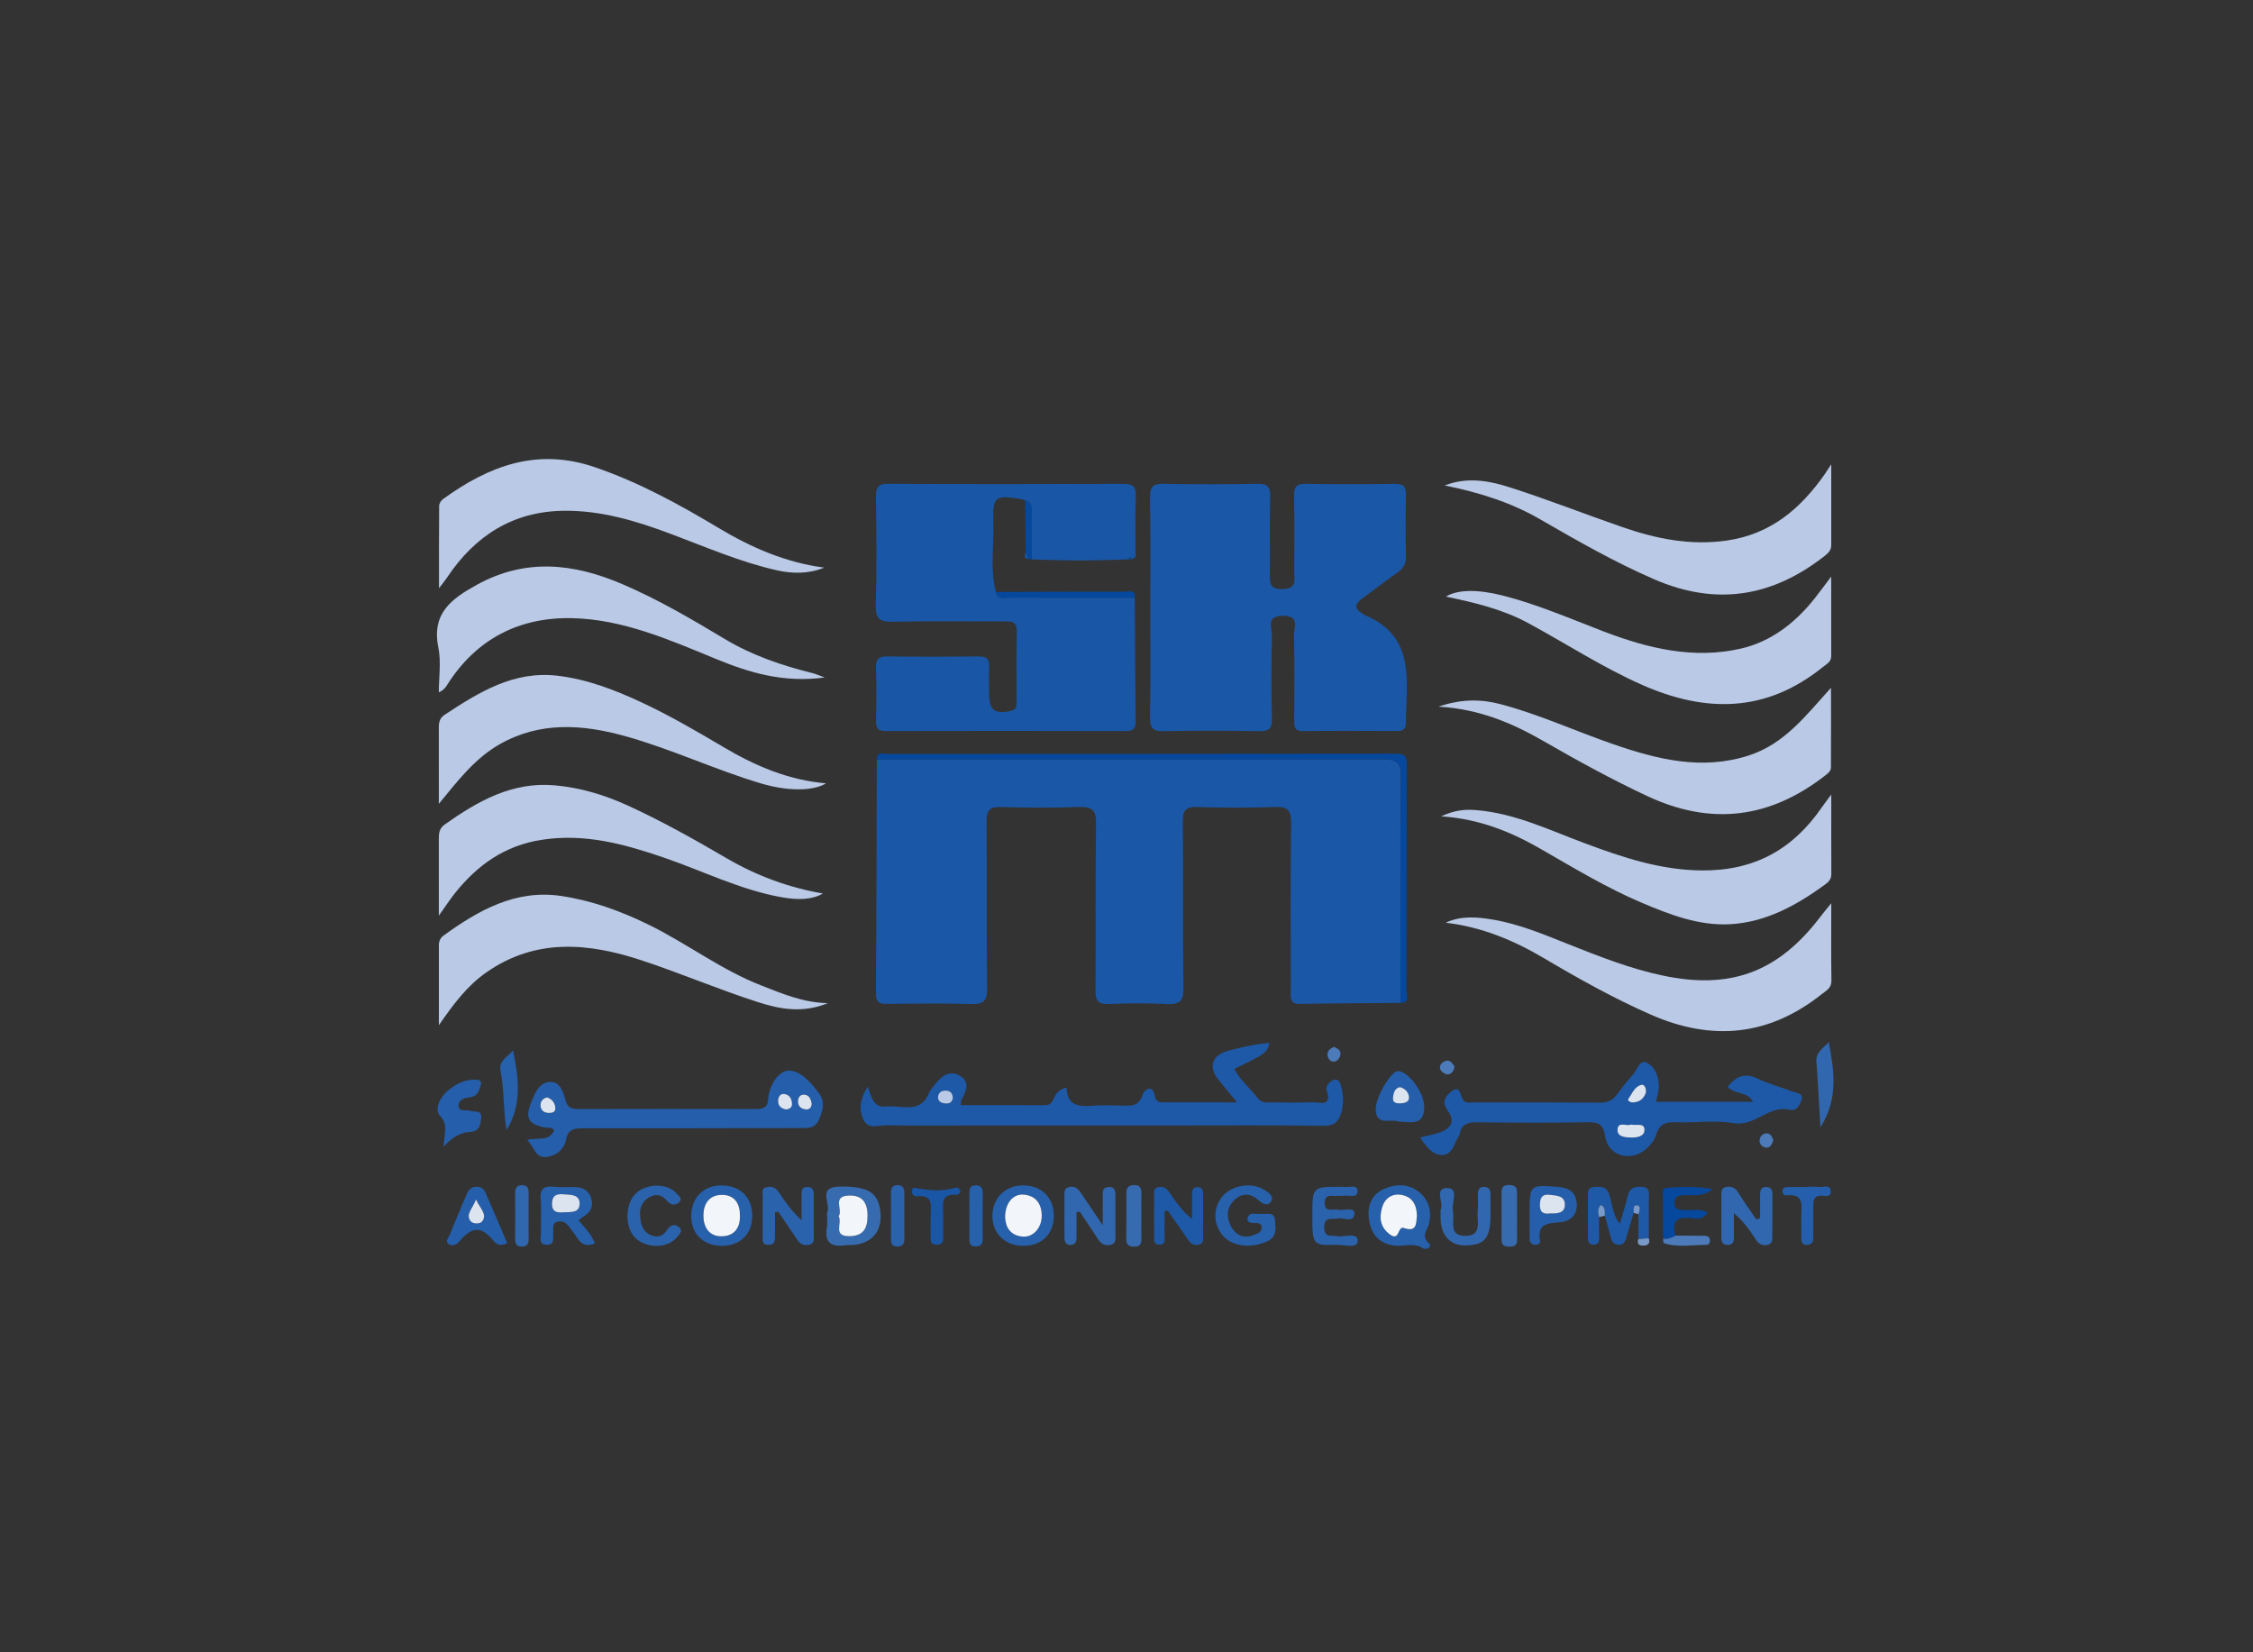 <?xml version="1.0" encoding="utf-8"?>
<!-- Generator: Adobe Illustrator 16.0.2, SVG Export Plug-In . SVG Version: 6.00 Build 0)  -->
<!DOCTYPE svg PUBLIC "-//W3C//DTD SVG 1.1//EN" "http://www.w3.org/Graphics/SVG/1.1/DTD/svg11.dtd">
<svg version="1.1" id="Layer_1" xmlns="http://www.w3.org/2000/svg" xmlns:xlink="http://www.w3.org/1999/xlink" x="0px" y="0px"
	 width="300px" height="220px" viewBox="0 0 300 220" enable-background="new 0 0 300 220" xml:space="preserve">
<rect x="0" y="0" width="300" height="220" fill="#333333" stroke="none"/>
<g>
	<path fill-rule="evenodd" clip-rule="evenodd" fill="#1A57A7" d="M186.48,133.532c-4.448,0.04-8.896,0.05-13.343,0.135
		c-1.552,0.03-1.256-1.009-1.258-1.896c-0.008-7.395-0.061-14.791,0.038-22.186c0.023-1.719-0.465-2.197-2.152-2.135
		c-3.44,0.127-6.893,0.11-10.337,0.005c-1.512-0.046-1.942,0.417-1.927,1.929c0.074,7.395-0.026,14.791,0.077,22.186
		c0.025,1.759-0.535,2.194-2.183,2.114c-2.578-0.126-5.171-0.117-7.751-0.001c-1.459,0.065-1.782-0.461-1.771-1.827
		c0.06-7.395-0.039-14.791,0.075-22.185c0.029-1.868-0.577-2.284-2.31-2.22c-3.442,0.126-6.893,0.103-10.337,0.005
		c-1.499-0.043-1.953,0.415-1.938,1.934c0.074,7.395-0.024,14.791,0.076,22.186c0.023,1.737-0.507,2.166-2.166,2.111
		c-3.658-0.119-7.322-0.046-10.984-0.029c-0.926,0.004-1.66,0.018-1.651-1.302c0.069-10.408,0.085-20.815,0.117-31.224
		c22.48,0.003,44.961,0.025,67.442-0.024c1.745-0.003,2.345,0.419,2.328,2.259C186.44,113.423,186.482,123.478,186.48,133.532z"/>
	<path fill-rule="evenodd" clip-rule="evenodd" fill="#1A57A6" d="M153.164,80.881c0-4.883,0.048-9.767-0.03-14.649
		c-0.021-1.408,0.394-1.845,1.812-1.816c4.163,0.086,8.33,0.079,12.494,0.003c1.34-0.024,1.722,0.422,1.691,1.726
		c-0.081,3.373-0.01,6.75-0.037,10.125c-0.01,1.198-0.162,2.191,1.679,2.17c1.943-0.023,1.553-1.209,1.557-2.293
		c0.014-3.375,0.05-6.751-0.02-10.125c-0.025-1.217,0.354-1.621,1.587-1.6c3.948,0.066,7.899,0.059,11.848,0.003
		c1.144-0.016,1.494,0.392,1.471,1.497c-0.058,2.728-0.053,5.458,0.001,8.186c0.02,0.987-0.389,1.597-1.15,2.137
		c-1.58,1.119-3.117,2.299-4.683,3.44c-0.864,0.631-1.172,1.252-0.065,1.938c0.121,0.075,0.219,0.198,0.348,0.251
		c6.94,2.841,5.564,8.87,5.537,14.392c-0.005,0.884-0.452,1.07-1.214,1.067c-4.165-0.017-8.33-0.035-12.495,0.007
		c-1.225,0.012-1.167-0.717-1.164-1.552c0.012-3.734,0.056-7.469-0.028-11.202c-0.022-0.992,0.819-2.563-1.41-2.597
		c-2.382-0.036-1.499,1.653-1.524,2.708c-0.088,3.661-0.098,7.326-0.001,10.986c0.037,1.374-0.429,1.69-1.717,1.669
		c-4.236-0.072-8.475-0.083-12.71,0.003c-1.426,0.03-1.827-0.418-1.805-1.823C153.213,90.649,153.164,85.765,153.164,80.881z"/>
	<path fill-rule="evenodd" clip-rule="evenodd" fill="#1956A6" d="M136.503,66.646c-0.13-0.059-0.255-0.148-0.391-0.17
		c-3.699-0.594-3.943-0.451-3.84,3.23c0.085,3.036-0.451,6.1,0.336,9.11c0.295,1.157,1.248,0.751,1.952,0.754
		c5.513,0.028,11.025,0.014,16.539,0.013c0.036,5.452,0.056,10.905,0.126,16.357c0.012,0.988-0.252,1.403-1.316,1.4
		c-10.625-0.03-21.25-0.028-31.875-0.003c-0.982,0.002-1.423-0.237-1.393-1.319c0.068-2.368,0.064-4.739,0.002-7.107
		c-0.028-1.093,0.292-1.525,1.451-1.51c4.091,0.056,8.184,0.048,12.276,0.005c1.05-0.012,1.394,0.387,1.346,1.391
		c-0.058,1.218-0.017,2.44-0.011,3.661c0.009,2.118,0.816,2.681,2.904,2.194c0.833-0.194,0.755-0.737,0.758-1.286
		c0.014-3.086-0.048-6.175,0.031-9.26c0.039-1.476-0.843-1.368-1.814-1.366c-4.881,0.012-9.765-0.064-14.645,0.043
		c-1.705,0.038-2.381-0.299-2.325-2.195c0.144-4.806,0.087-9.619,0.021-14.429c-0.018-1.274,0.274-1.75,1.655-1.743
		c10.41,0.055,20.819,0.05,31.229,0.005c1.298-0.006,1.78,0.328,1.719,1.687c-0.105,2.365-0.017,4.738-0.041,7.106
		c-0.005,0.444,0.255,1.051-0.481,1.233c-0.168-0.327-0.319-0.29-0.456,0.023c-4.304,0.2-8.606,0.196-12.91,0.002
		c-0.003-2.053,0.002-4.106-0.015-6.159C137.329,67.638,137.532,66.827,136.503,66.646z"/>
	<path fill-rule="evenodd" clip-rule="evenodd" fill="#BACAE6" d="M191.547,94.086c3.105-1.053,5.715-1.001,8.292-0.319
		c5.131,1.36,9.959,3.591,14.965,5.319c5.873,2.025,11.782,3.515,18.024,1.515c4.81-1.542,7.643-5.353,10.981-9.024
		c0,3.583,0.009,7.096-0.009,10.609c-0.002,0.457-0.349,0.744-0.703,1.021c-7.341,5.748-15.181,6.791-23.722,2.804
		c-4.742-2.215-9.301-4.722-13.834-7.33C201.407,96.302,197.001,94.399,191.547,94.086z"/>
	<path fill-rule="evenodd" clip-rule="evenodd" fill="#BACAE6" d="M58.435,107.026c0-3.593,0.004-6.88-0.004-10.167
		c-0.002-0.681,0.132-1.261,0.753-1.67c4.584-3.022,9.227-5.912,15.079-5.214c3.875,0.461,7.496,1.845,11.002,3.47
		c3.836,1.778,7.487,3.907,11.131,6.064c4.196,2.486,8.678,4.39,13.597,4.787c-1.717,1.073-5.151,1.059-8.63,0.024
		c-6.105-1.815-11.884-4.556-18.021-6.279c-5.756-1.616-11.457-2.013-16.858,1.083C63.269,100.966,61.007,103.884,58.435,107.026z"
		/>
	<path fill-rule="evenodd" clip-rule="evenodd" fill="#BACAE6" d="M58.434,121.916c0-3.833,0.005-7.062-0.003-10.29
		c-0.002-0.742,0.094-1.356,0.798-1.854c4.399-3.104,8.952-5.709,14.637-5.205c3.389,0.301,6.605,1.263,9.667,2.661
		c4.564,2.083,8.937,4.546,13.273,7.075c3.98,2.32,8.261,3.895,12.761,4.663c-1.344,0.809-3.212,0.904-5.457,0.506
		c-5.546-0.984-10.554-3.527-15.819-5.322c-5.223-1.779-10.441-3.212-16.137-2.335c-4.968,0.764-8.556,3.351-11.56,7.086
		C59.938,119.719,59.368,120.607,58.434,121.916z"/>
	<path fill-rule="evenodd" clip-rule="evenodd" fill="#BACAE6" d="M243.835,76.772c0,3.918-0.003,7.254,0.003,10.59
		c0.001,0.783-0.609,1.043-1.112,1.449c-7.541,6.094-15.589,6.147-24.15,2.344c-5.255-2.334-10.042-5.463-15.066-8.183
		c-3.43-1.857-7.185-2.748-10.979-3.533c1.51-0.947,4.2-0.997,7.54-0.15c4.657,1.181,9.056,3.102,13.523,4.81
		c5.915,2.261,11.968,3.699,18.236,2.256c3.98-0.916,7.211-3.411,9.777-6.646C242.25,78.899,242.857,78.063,243.835,76.772z"/>
	<path fill-rule="evenodd" clip-rule="evenodd" fill="#BACAE6" d="M109.743,75.577c-2.083,0.86-4.255,0.816-6.304,0.355
		c-4.889-1.102-9.492-3.111-14.173-4.865c-4.576-1.714-9.235-3.118-14.178-3.06c-6.781,0.08-11.822,3.312-15.528,8.844
		c-0.239,0.356-0.513,0.688-1.104,1.477c0-3.966-0.013-7.48,0.022-10.994c0.003-0.3,0.256-0.695,0.513-0.881
		c6.107-4.418,12.52-6.885,20.235-4.24c5.891,2.02,11.233,4.957,16.53,8.127C100.059,72.915,104.653,74.911,109.743,75.577z"/>
	<path fill-rule="evenodd" clip-rule="evenodd" fill="#BACAE6" d="M243.844,105.785c0,3.885-0.01,7.228,0.009,10.572
		c0.003,0.655-0.305,1.033-0.809,1.399c-3.808,2.771-7.886,5.039-12.67,5.3c-4.148,0.227-8.026-1.269-11.785-2.865
		c-4.622-1.964-8.925-4.562-13.269-7.064c-3.996-2.302-8.162-4.077-13.422-4.436c1.817-0.835,3.194-0.947,4.635-0.83
		c5.164,0.415,9.759,2.654,14.514,4.426c5.02,1.87,10.041,3.568,15.574,3.611c6.95,0.053,12.097-2.785,15.943-8.371
		C242.872,107.081,243.205,106.653,243.844,105.785z"/>
	<path fill-rule="evenodd" clip-rule="evenodd" fill="#BACAE6" d="M109.811,90.208c-5.542,0.736-10.06-0.65-14.557-2.503
		c-6.137-2.53-12.333-5.246-19.061-5.399c-7.001-0.16-12.751,2.737-16.615,8.831c-0.226,0.356-0.444,0.718-1.145,1.052
		c0-1.997,0.325-4.06-0.065-5.977c-0.925-4.538,1.747-6.486,5.131-8.349c6.495-3.577,12.883-2.863,19.374-0.085
		c4.753,2.034,9.194,4.639,13.606,7.287c3.667,2.201,7.623,3.546,11.729,4.562C108.602,89.724,108.976,89.902,109.811,90.208z"/>
	<path fill-rule="evenodd" clip-rule="evenodd" fill="#BACAE6" d="M192.367,64.638c3.011-1.174,5.924-0.627,8.681,0.255
		c5.041,1.612,9.975,3.559,14.979,5.29c4.488,1.553,9.027,2.484,13.87,1.795c5.878-0.836,9.848-4.234,13.083-8.845
		c0.191-0.272,0.365-0.557,0.861-1.315c0,3.951,0,7.354,0.001,10.757c0.001,0.635-0.339,1.019-0.828,1.405
		c-6.963,5.491-14.45,6.743-22.724,3.162c-5.283-2.287-10.246-5.13-15.211-7.998C201.203,66.903,197.007,65.574,192.367,64.638z"/>
	<path fill-rule="evenodd" clip-rule="evenodd" fill="#BACAE6" d="M243.845,120.265c0,3.875-0.034,7.09,0.02,10.304
		c0.017,1.008-0.711,1.338-1.303,1.809c-7.027,5.584-14.606,6.297-22.762,2.712c-4.935-2.171-9.608-4.784-14.242-7.526
		c-4.006-2.371-8.304-4.16-13.055-4.705c2.057-0.97,4.24-0.762,6.354-0.402c3.473,0.591,6.727,1.968,9.981,3.26
		c4.13,1.642,8.276,3.281,12.619,4.188c8.703,1.815,15.199-0.211,21.042-7.976C242.791,121.538,243.11,121.17,243.845,120.265z"/>
	<path fill-rule="evenodd" clip-rule="evenodd" fill="#BACAE6" d="M110.231,133.571c-3.456,1.404-6.518,0.757-9.399-0.171
		c-5.175-1.666-10.194-3.811-15.357-5.52c-7.1-2.35-14.149-3.016-20.753,1.618c-2.495,1.751-4.296,4.123-6.282,7.005
		c0-3.85,0.001-7.246-0.001-10.642c0-0.538,0.187-0.978,0.629-1.298c4.677-3.382,9.609-6.168,15.663-5.266
		c4.041,0.603,7.861,1.98,11.57,3.79c5.155,2.514,9.74,6.069,15.118,8.146C104.141,132.285,106.827,133.482,110.231,133.571z"/>
	<path fill-rule="evenodd" clip-rule="evenodd" fill="#1E59A8" d="M115.541,144.68c0.497,1.371,0.742,2.845,2.425,2.65
		c2.027-0.233,4.583,1.098,5.766-1.854c0.181-0.451,0.576-0.816,0.879-1.216c0.814-1.072,1.899-1.762,3.155-1.052
		c1.425,0.805,0.924,2.043,0.277,3.181c-0.093,0.163-0.07,0.393-0.125,0.754c3.785,0,7.487-0.006,11.19,0.006
		c0.566,0.001,0.893-0.175,1.132-0.742c0.305-0.719,0.767-1.382,1.781-1.599c0.052,2.449,1.658,2.578,3.545,2.413
		c1.211-0.105,2.439-0.024,3.66-0.019c1.174,0.007,2.331,0.268,2.891-1.364c0.25-0.732,1.351-1.67,1.689,0.236
		c0.082,0.465,0.465,0.705,0.953,0.705c3.128,0.002,6.256,0.001,9.956,0.001c-1.043-1.277-1.733-2.134-2.437-2.98
		c-1.443-1.735-0.9-3.343,1.311-3.906c1.786-0.455,3.572-0.909,5.466-1.02c-0.45,1.388-0.45,1.388-4.714,3.452
		c0.838,1.527,2.163,2.65,3.224,3.98c0.479,0.602,1.15,0.48,1.785,0.481c1.795,0.005,3.592,0.054,5.384-0.02
		c0.97-0.039,2.736,0.719,1.913-1.643c-0.17-0.486,0.513-1.313,1.13-1.367c0.65-0.058,0.78,0.763,0.896,1.287
		c0.231,1.058,0.206,2.132-0.104,3.19c-0.34,1.163-0.944,1.677-2.305,1.659c-6.791-0.087-13.584-0.037-20.375-0.037
		c-8.806,0.001-17.611,0-26.416,0c-3.845,0-7.69,0.04-11.534-0.027c-0.991-0.018-2.274,0.6-2.92-0.672
		C114.278,147.705,114.562,146.271,115.541,144.68z M126.875,146.21c-0.022-0.559-0.258-0.951-0.859-0.993
		c-0.544-0.037-1.006,0.167-1.097,0.743c-0.096,0.611,0.323,0.886,0.87,0.955C126.333,146.984,126.765,146.837,126.875,146.21z"/>
	<path fill-rule="evenodd" clip-rule="evenodd" fill="#1E59A8" d="M220.508,146.706c4.313,0,8.518,0,12.927,0
		c-0.782-1.446-2.508-0.969-3.389-1.993c1.078-1.363,2.257-1.946,4.023-1.088c1.473,0.717,3.092,1.124,4.632,1.707
		c0.497,0.188,1.374,0.232,1.22,0.935c-0.157,0.712-0.65,1.735-1.553,1.507c-2.828-0.715-4.642,2.257-7.511,1.771
		c-2.513-0.425-5.155-0.021-7.736-0.117c-1.315-0.05-2.17,0.232-2.58,1.604c-0.244,0.813-0.808,1.519-1.494,2.07
		c-2.042,1.639-4.952,0.752-5.321-1.821c-0.239-1.663-0.922-1.876-2.347-1.854c-4.881,0.075-9.764,0.063-14.645,0.004
		c-1.216-0.015-2.104,0.175-2.362,1.515c-0.026,0.138-0.094,0.273-0.169,0.395c-0.592,0.942-0.816,2.439-2.151,2.441
		c-1.357,0.002-2.16-1.167-2.955-2.338c0.933-0.224,1.69-0.358,2.417-0.589c1.601-0.509,2.395-1.464,1.229-3.027
		c-0.881-1.181-0.148-1.986,0.587-2.551c1.003-0.769,1.113,0.412,1.364,0.966c0.335,0.739,0.944,0.542,1.473,0.543
		c5.672,0.016,11.343-0.009,17.014,0.029c0.981,0.007,1.612-0.384,2.161-1.124c0.641-0.864,1.289-1.733,2.025-2.514
		c0.597-0.63,0.948-2.116,1.854-1.703c1.144,0.521,1.702,1.898,1.655,3.28C220.854,145.374,220.649,145.985,220.508,146.706z
		 M217.194,149.723c-0.587,0.298-1.783-0.502-1.815,0.716c-0.025,0.955,1.057,0.998,1.815,1.021c0.789,0.023,1.816-0.147,1.78-1.064
		C218.938,149.44,217.854,149.917,217.194,149.723z M219.174,145.435c0.037-0.534-0.22-1.082-0.602-0.993
		c-0.931,0.216-1.249,1.188-1.762,1.885c-0.147,0.201,0.249,0.456,0.542,0.457C218.316,146.786,218.902,146.275,219.174,145.435z"/>
	<path fill-rule="evenodd" clip-rule="evenodd" fill="#255EAA" d="M70.211,151.776c1.455-0.363,2.884,0.239,3.558-1.232
		c-0.229-0.567-0.727-0.322-1.106-0.396c-2.333-0.451-2.801-1.279-1.906-3.445c0.5-1.212,1.051-2.62,2.52-2.646
		c1.354-0.023,1.729,1.387,2.032,2.468c0.279,0.995,0.849,1.144,1.735,1.142c7.83-0.022,15.66-0.023,23.49-0.003
		c0.961,0.003,1.686-0.079,1.752-1.296c0.1-1.813,1.354-3.718,2.625-3.815c1.579-0.123,3.074,1.565,4.156,3.037
		c0.839,1.14,0.488,2.266,0,3.451c-0.508,1.235-1.492,1.158-2.503,1.159c-9.626,0.017-19.252,0.05-28.877,0.031
		c-1.189-0.003-2.042,0.092-2.321,1.515c-0.258,1.318-1.271,2.123-2.572,2.292C71.3,154.23,71.135,152.778,70.211,151.776z
		 M104.697,147.731c0.339-0.075,0.778-0.187,0.766-0.734c-0.015-0.708-0.35-1.286-1.103-1.341c-0.478-0.034-0.727,0.404-0.746,0.873
		C103.585,147.197,103.933,147.589,104.697,147.731z M72.854,146.116c-0.58,0.13-0.895,0.53-0.881,1.058
		c0.018,0.657,0.458,1.006,1.121,1.014c0.456,0.005,0.899-0.116,0.854-0.678C73.894,146.832,73.51,146.346,72.854,146.116z
		 M108.085,146.955c-0.108-0.549-0.277-1.133-0.968-1.202c-0.472-0.048-0.813,0.271-0.852,0.771
		c-0.054,0.684,0.308,1.091,0.968,1.186C107.744,147.784,108.042,147.52,108.085,146.955z"/>
	<path fill-rule="evenodd" clip-rule="evenodd" fill="#05489E" d="M186.48,133.532c0.002-10.055-0.04-20.109,0.048-30.164
		c0.017-1.84-0.583-2.262-2.328-2.259c-22.481,0.049-44.962,0.027-67.442,0.024c-0.016-1.14,0.863-0.74,1.396-0.74
		c22.589-0.017,45.178-0.001,67.768-0.039c1.222-0.001,1.387,0.445,1.384,1.502c-0.034,10.039-0.01,20.079-0.04,30.118
		C187.264,132.54,187.775,133.546,186.48,133.532z"/>
	<path fill-rule="evenodd" clip-rule="evenodd" fill="#1E59A8" d="M217.527,161.498c-0.341,1.151-0.669,2.307-1.029,3.452
		c-0.129,0.411-0.348,0.781-0.869,0.798c-0.581,0.018-0.93-0.275-1.082-0.815c-0.287-1.022-0.567-2.046-0.85-3.068
		c-0.022-0.523,0.097-1.104-0.522-1.434c-0.557,0.521-0.334,1.08-0.256,1.618c0.004,0.931,0.01,1.86,0.012,2.79
		c0.001,0.467-0.116,0.862-0.678,0.886c-0.524,0.021-0.8-0.282-0.803-0.781c-0.014-2.003-0.006-4.008-0.005-6.011
		c0-0.79,0.508-0.893,1.149-0.904c0.759-0.013,1.354,0.034,1.659,0.945c0.423,1.261,0.428,2.679,1.434,3.983
		c0.384-1.332,0.779-2.475,1.029-3.648c0.229-1.07,0.83-1.333,1.836-1.289c1.306,0.058,0.983,0.979,0.993,1.701
		c0.021,1.716-0.004,3.434-0.01,5.15c-0.458,0.038-0.916,0.075-1.374,0.112c0.005-1.104,0.008-2.209,0.013-3.314
		c0.082-0.445,0.474-1.093-0.252-1.186C217.454,160.423,217.519,161.088,217.527,161.498z"/>
	<path fill-rule="evenodd" clip-rule="evenodd" fill="#3167AE" d="M234.365,162.191c0-0.99,0.002-1.98,0-2.971
		c-0.002-0.603,0.019-1.214,0.854-1.173c0.821,0.04,0.786,0.677,0.786,1.258c0,1.722-0.007,3.443-0.006,5.164
		c0,0.506,0.063,1.08-0.55,1.257c-0.681,0.198-1.234-0.026-1.646-0.668c-0.791-1.231-1.636-2.429-2.925-3.524
		c0,0.957,0.001,1.913-0.001,2.87c-0.001,0.652,0.074,1.397-0.904,1.349c-0.813-0.04-0.766-0.688-0.764-1.273
		c0.004-1.722-0.002-3.443,0.001-5.165c0-0.494-0.098-1.078,0.544-1.245c0.668-0.175,1.229-0.03,1.649,0.643
		c0.779,1.251,1.64,2.45,2.466,3.672C234.035,162.319,234.2,162.256,234.365,162.191z"/>
	<path fill-rule="evenodd" clip-rule="evenodd" fill="#2760AB" d="M167.89,161.599c0.699,0.167,1.767-0.383,1.878,0.861
		c0.1,1.107,0.325,2.262-1.156,2.882c-2.124,0.889-4.513,0.639-5.781-0.819c-1.223-1.405-1.332-3.444-0.268-4.971
		c1.187-1.701,3.994-2.255,5.786-1.123c0.545,0.344,1.306,0.845,0.951,1.47c-0.438,0.775-1.152,0.437-1.765-0.127
		c-1.082-0.996-2.289-0.892-3.259,0.098c-1.027,1.045-0.967,2.395-0.266,3.58c0.587,0.992,1.572,1.481,2.772,1.039
		c0.519-0.19,1.226-0.349,1.21-1.048c-0.015-0.709-0.681-0.573-1.162-0.601c-0.389-0.023-0.808-0.158-0.713-0.589
		C166.355,161.17,167.29,161.804,167.89,161.599z"/>
	<path fill-rule="evenodd" clip-rule="evenodd" fill="#2760AB" d="M182.224,161.296c0.057-1.007,0.533-2.313,2.019-2.975
		c1.687-0.751,3.41-0.73,4.831,0.49c1.208,1.035,1.575,2.516,1.214,4.102c-0.199,0.877-1.146,1.638,0.002,2.652
		c0.443,0.394-0.365,0.935-0.807,0.643c-1.085-0.718-2.193-0.317-3.304-0.336C183.692,165.833,182.179,164.252,182.224,161.296z
		 M188.672,161.875c-0.028-1.485-0.623-2.499-2.004-2.77c-1.311-0.258-2.288,0.463-2.633,1.658
		c-0.386,1.333-0.302,2.629,1.055,3.611c1.318,0.954,0.975-1.166,1.844-0.867C188.725,164.123,188.555,162.806,188.672,161.875z"/>
	<path fill-rule="evenodd" clip-rule="evenodd" fill="#3167AE" d="M143.346,161.4c0,1.118-0.004,2.236,0.001,3.354
		c0.002,0.569-0.173,1.008-0.823,1.004c-0.671-0.004-0.787-0.486-0.787-1.032c0-1.788-0.005-3.577,0.003-5.365
		c0.003-0.554-0.121-1.189,0.7-1.331c0.661-0.113,1.087,0.208,1.43,0.718c0.867,1.289,1.737,2.575,2.973,4.404
		c0-1.614-0.014-2.632,0.006-3.647c0.012-0.606-0.209-1.405,0.775-1.455c0.977-0.051,0.896,0.706,0.899,1.352
		c0.004,1.646,0.006,3.29-0.002,4.936c-0.002,0.554,0.147,1.221-0.62,1.406c-0.687,0.166-1.247-0.063-1.651-0.688
		c-0.812-1.253-1.652-2.488-2.48-3.73C143.628,161.349,143.487,161.375,143.346,161.4z"/>
	<path fill-rule="evenodd" clip-rule="evenodd" fill="#2B62AC" d="M103.194,161.425c0,0.994-0.002,1.987,0,2.981
		c0.002,0.661,0.058,1.371-0.917,1.344c-0.896-0.025-0.714-0.723-0.719-1.264c-0.013-1.72-0.02-3.44,0.005-5.16
		c0.006-0.453-0.229-1.067,0.473-1.247c0.689-0.177,1.243,0.025,1.658,0.653c0.85,1.289,1.737,2.553,3.041,3.728
		c0-1.102-0.005-2.206,0.002-3.308c0.003-0.502-0.043-1.06,0.685-1.105c0.787-0.049,0.946,0.443,0.941,1.101
		c-0.012,1.721,0.003,3.441-0.009,5.162c-0.003,0.546,0.184,1.225-0.591,1.421c-0.695,0.176-1.235-0.088-1.642-0.711
		c-0.813-1.246-1.667-2.465-2.505-3.695C103.477,161.358,103.335,161.392,103.194,161.425z"/>
	<path fill-rule="evenodd" clip-rule="evenodd" fill="#2760AB" d="M77.038,162.496c0.851,0.966,1.69,1.827,2.177,3.069
		c-0.974,0.379-1.69,0.243-2.253-0.596c-0.358-0.534-0.752-1.043-1.133-1.562c-0.406-0.552-0.907-0.946-1.633-0.729
		c-0.782,0.235-0.455,0.929-0.529,1.448c-0.091,0.645,0.308,1.607-0.829,1.618c-1.163,0.012-0.795-0.961-0.811-1.601
		c-0.036-1.499,0.08-3.009-0.038-4.5c-0.11-1.396,0.468-1.763,1.734-1.636c0.921,0.092,1.856,0.04,2.785,0.049
		c1.125,0.01,1.942,0.48,2.245,1.604c0.282,1.045-0.172,1.793-1.067,2.328C77.456,162.128,77.258,162.322,77.038,162.496z
		 M75.043,161.418c0.893-0.065,2.123,0.145,2.139-1.149c0.016-1.261-1.219-1.169-2.115-1.249c-0.85-0.076-1.539,0.062-1.562,1.212
		C73.481,161.424,74.184,161.468,75.043,161.418z"/>
	<path fill-rule="evenodd" clip-rule="evenodd" fill="#2760AB" d="M140.328,161.848c0.017,2.423-1.599,4.036-4.045,4.036
		c-2.441,0.001-4.154-1.646-4.145-3.983c0.01-2.373,1.72-4.075,4.089-4.07C138.676,157.836,140.312,159.438,140.328,161.848z
		 M133.835,162.082c0.063,1.336,0.696,2.432,2.35,2.569c1.408,0.118,2.556-1.202,2.527-2.822c-0.028-1.563-0.767-2.605-2.367-2.769
		C134.908,158.915,133.827,160.2,133.835,162.082z"/>
	<path fill-rule="evenodd" clip-rule="evenodd" fill="#376BB0" d="M110.132,161.892c0-0.144-0.049-0.311,0.007-0.427
		c0.559-1.146-1.402-3.419,1.627-3.475c3.843-0.07,5.258,0.796,5.482,3.559c0.193,2.385-1.144,3.97-3.561,4.207
		c-0.356,0.035-0.722-0.012-1.074,0.041c-1.885,0.285-2.879-0.311-2.495-2.401C110.208,162.909,110.132,162.394,110.132,161.892z
		 M111.669,161.945c0.531,0.901-0.855,2.677,1.443,2.649c1.888-0.021,2.416-1.073,2.405-2.769c-0.011-1.757-0.739-2.727-2.543-2.641
		C110.758,159.292,112.282,161.077,111.669,161.945z"/>
	<path fill-rule="evenodd" clip-rule="evenodd" fill="#2760AB" d="M100.168,161.977c-0.034,2.406-1.694,3.963-4.161,3.903
		c-2.471-0.061-4.032-1.685-3.96-4.119c0.071-2.418,1.758-4.002,4.176-3.922C98.684,157.919,100.203,159.512,100.168,161.977z
		 M98.52,161.805c0.017-1.673-0.826-2.721-2.395-2.711c-1.691,0.012-2.49,1.186-2.458,2.854c0.03,1.582,0.852,2.683,2.429,2.663
		C97.777,164.592,98.6,163.467,98.52,161.805z"/>
	<path fill-rule="evenodd" clip-rule="evenodd" fill="#1E59A8" d="M155.061,161.282c0,1.036,0.023,2.072-0.009,3.107
		c-0.017,0.518,0.254,1.28-0.624,1.33c-0.872,0.05-0.746-0.678-0.748-1.234c-0.009-1.72-0.015-3.44,0.002-5.159
		c0.004-0.468-0.181-1.063,0.505-1.243c0.623-0.163,1.104,0.071,1.468,0.611c0.856,1.269,1.732,2.522,3.076,3.629
		c0-1.111-0.006-2.223,0.003-3.334c0.005-0.447,0.086-0.871,0.654-0.919c0.719-0.062,0.809,0.423,0.809,0.968
		c0.001,1.791,0.008,3.583-0.009,5.374c-0.004,0.47,0.192,1.06-0.468,1.278c-0.621,0.205-1.107-0.022-1.478-0.559
		c-0.912-1.322-1.837-2.636-2.757-3.954C155.344,161.213,155.203,161.247,155.061,161.282z"/>
	<path fill-rule="evenodd" clip-rule="evenodd" fill="#3167AE" d="M191.82,161.089c0.517-0.841-0.981-2.928,0.925-2.903
		c1.568,0.02,0.498,1.991,0.717,3.063c0.261,1.282-0.641,3.274,1.595,3.307c2.401,0.035,1.564-2.063,1.711-3.417
		c0.077-0.709,0.012-1.432,0.017-2.148c0.003-0.57,0.189-0.979,0.855-0.964c0.67,0.017,0.82,0.463,0.824,1.013
		c0.006,1.075,0.03,2.151-0.004,3.225c-0.086,2.7-0.9,3.541-3.396,3.562c-1.997,0.017-3.249-1.412-3.243-3.7
		C191.821,161.838,191.82,161.551,191.82,161.089z"/>
	<path fill-rule="evenodd" clip-rule="evenodd" fill="#255EAA" d="M59.073,152.676c0.033-1.724,0.677-2.856-0.471-4.09
		c-0.795-0.854-0.049-2.412,0.904-3.257c1.135-1.005,2.49-1.714,4.109-1.556c0.506,0.049,0.487,0.431,0.382,0.797
		c-0.223,0.779-0.487,1.456-1.507,1.546c-0.621,0.054-1.442,0.343-1.434,1.073c0.013,0.97,0.989,0.493,1.523,0.705
		c0.569,0.228,1.618-0.214,1.491,1.016c-0.092,0.889-0.248,1.724-1.428,1.795C61.385,150.779,60.316,151.326,59.073,152.676z"/>
	<path fill-rule="evenodd" clip-rule="evenodd" fill="#255EAA" d="M186.218,149.335c-0.989-0.451-3.081,0.721-3.027-1.757
		c0.035-1.65,2.105-4.982,2.93-4.968c1.479,0.025,3.601,2.999,3.529,4.901C189.559,149.951,187.832,149.392,186.218,149.335z
		 M186.399,144.744c-0.704,0.174-0.828,0.768-0.905,1.313c-0.122,0.861,0.534,0.887,1.114,0.843
		c0.507-0.037,1.082-0.212,1.008-0.849C187.54,145.386,187.084,144.922,186.399,144.744z"/>
	<path fill-rule="evenodd" clip-rule="evenodd" fill="#2B62AC" d="M85.221,161.467c0.005,1.516,0.34,2.504,1.478,3.008
		c0.965,0.427,1.696-0.021,2.202-0.805c0.417-0.646,0.963-0.695,1.454-0.321c0.708,0.536,0.05,1.051-0.265,1.431
		c-1.201,1.453-3.995,1.466-5.467,0.075c-1.429-1.351-1.429-4.503,0-5.909c1.435-1.411,4.229-1.447,5.463-0.048
		c0.299,0.339,0.895,0.751,0.289,1.228c-0.47,0.369-1.054,0.373-1.522-0.196c-0.6-0.73-1.328-1.063-2.27-0.59
		C85.543,159.859,85.235,160.761,85.221,161.467z"/>
	<path fill-rule="evenodd" clip-rule="evenodd" fill="#2B62AC" d="M174.751,161.822c0-3.807,0-3.807,3.804-3.801
		c0.144,0,0.293-0.024,0.43,0.005c0.636,0.134,1.761-0.395,1.777,0.574c0.018,0.996-1.11,0.499-1.747,0.61
		c-0.277,0.05-0.576-0.026-0.856,0.016c-0.691,0.105-1.748-0.376-1.771,0.915c-0.024,1.343,1.069,0.772,1.737,0.925
		c0.774,0.177,2.208-0.436,2.214,0.494c0.008,1.363-1.448,0.49-2.238,0.687c-0.739,0.186-1.766-0.351-1.774,1.15
		c-0.007,1.468,0.968,1.041,1.744,1.19c0.964,0.186,2.717-0.595,2.707,0.631c-0.008,1.081-1.812,0.5-2.799,0.525
		C174.752,165.827,174.751,165.775,174.751,161.822z"/>
	<path fill-rule="evenodd" clip-rule="evenodd" fill="#255EAA" d="M67.548,165.524c-0.799,0.371-1.315,0.309-1.824-0.307
		c-1.628-1.971-2.844-1.954-4.54,0.06c-0.388,0.461-0.85,0.648-1.311,0.432c-0.72-0.339-0.156-0.879,0-1.271
		c0.716-1.8,1.494-3.575,2.235-5.364c0.268-0.648,0.622-1.082,1.422-1.058c0.723,0.023,0.991,0.475,1.226,1.019
		C65.687,161.193,66.614,163.354,67.548,165.524z M63.372,159.705c-0.466,1.301-1.421,1.979-0.695,2.907
		c0.295,0.377,1.28,0.396,1.559-0.02C64.867,161.651,63.985,160.967,63.372,159.705z"/>
	<path fill-rule="evenodd" clip-rule="evenodd" fill="#255EAA" d="M203.672,161.795c-0.001-0.071-0.001-0.144-0.001-0.215
		c0-3.87-0.002-3.845,3.866-3.541c1.431,0.113,2.315,0.759,2.414,2.199c0.099,1.453-0.741,2.355-2.116,2.489
		c-1.614,0.157-3.213,0.082-2.767,2.486c0.071,0.387-0.332,0.587-0.75,0.525c-0.416-0.06-0.63-0.337-0.638-0.725
		C203.661,163.941,203.674,162.868,203.672,161.795z M206.351,161.569c0.981,0.018,1.997-0.008,2.021-1.139
		c0.025-1.273-1.152-1.229-2.042-1.348c-0.896-0.12-1.24,0.316-1.282,1.228C204.996,161.405,205.49,161.696,206.351,161.569z"/>
	<path fill-rule="evenodd" clip-rule="evenodd" fill="#05489E" d="M221.449,164.933c-0.011-1.793-0.037-3.586-0.022-5.378
		c0.004-0.528-0.241-1.353,0.564-1.401c1.844-0.112,3.715-0.25,6.082,0.181c-1.554,1.141-2.723,0.714-3.805,0.805
		c-0.688,0.059-1.294,0.09-1.299,1.016c-0.004,0.966,0.646,0.924,1.318,0.966c0.957,0.06,1.963-0.221,3.075,0.295
		c-0.62,1.137-1.583,0.826-2.291,0.759c-1.901-0.177-2.521,0.548-1.946,2.346C222.604,164.804,222.067,165.034,221.449,164.933z"/>
	<path fill-rule="evenodd" clip-rule="evenodd" fill="#3167AE" d="M243.512,138.755c0.681,3.736,1.354,7.428-1.11,11.353
		c-0.196-3.282-0.331-6.015-0.536-8.741C241.769,140.082,242.785,139.562,243.512,138.755z"/>
	<path fill-rule="evenodd" clip-rule="evenodd" fill="#2760AB" d="M67.444,150.468c-0.457-2.652-0.272-5.294-0.799-7.891
		c-0.274-1.351,0.961-1.864,1.673-2.709C69.073,143.539,69.538,147.12,67.444,150.468z"/>
	<path fill-rule="evenodd" clip-rule="evenodd" fill="#255EAA" d="M240.638,158.029c0.502,0,1.014-0.063,1.503,0.016
		c0.568,0.093,1.519-0.417,1.625,0.477c0.125,1.039-0.896,0.623-1.437,0.692c-0.948,0.12-0.869,0.786-0.874,1.425
		c-0.01,1.362-0.004,2.724-0.005,4.087c0,0.552-0.128,0.993-0.805,1.028c-0.727,0.037-0.793-0.44-0.793-0.978
		c-0.003-0.932,0.011-1.864-0.005-2.796c-0.023-1.353,0.493-3.08-1.924-2.822c-0.296,0.031-0.563-0.198-0.577-0.515
		c-0.021-0.461,0.329-0.587,0.711-0.592c0.859-0.014,1.72-0.005,2.58-0.005C240.638,158.041,240.638,158.035,240.638,158.029z"/>
	<path fill-rule="evenodd" clip-rule="evenodd" fill="#376BB0" d="M202.002,162.098c0.001,0.997-0.01,1.994,0.005,2.992
		c0.011,0.803-0.492,0.92-1.127,0.896c-0.564-0.021-0.948-0.198-0.943-0.866c0.012-2.138,0.007-4.275-0.002-6.412
		c-0.003-0.621,0.295-0.908,0.9-0.923c0.631-0.015,1.156,0.115,1.163,0.893C202.008,159.818,202,160.957,202.002,162.098z"/>
	<path fill-rule="evenodd" clip-rule="evenodd" fill="#376BB0" d="M151.979,162.117c-0.002,0.929-0.02,1.857,0.005,2.784
		c0.019,0.672-0.161,1.104-0.937,1.093c-0.664-0.01-1.084-0.197-1.075-0.972c0.022-2.07,0.011-4.141,0.011-6.211
		c0-0.713,0.369-1.025,1.065-1.024c0.771,0.001,0.946,0.457,0.936,1.118C151.965,159.976,151.979,161.047,151.979,162.117z"/>
	<path fill-rule="evenodd" clip-rule="evenodd" fill="#3167AE" d="M70.388,161.972c-0.001,1.003-0.02,2.006,0.006,3.008
		c0.015,0.594-0.162,0.955-0.813,0.997c-0.758,0.049-1-0.318-0.992-1.029c0.022-2.005,0.014-4.012,0.003-6.017
		c-0.003-0.65,0.144-1.141,0.926-1.135c0.808,0.007,0.885,0.538,0.875,1.168C70.378,159.966,70.389,160.97,70.388,161.972z"/>
	<path fill-rule="evenodd" clip-rule="evenodd" fill="#2B62AC" d="M120.417,162.037c0,0.928-0.013,1.857,0.005,2.785
		c0.012,0.637-0.089,1.127-0.887,1.152c-0.819,0.026-0.909-0.454-0.904-1.104c0.018-1.999,0.014-3.999,0.003-5.998
		c-0.004-0.676,0.2-1.113,0.971-1.066c0.652,0.039,0.817,0.448,0.813,1.017C120.41,159.894,120.416,160.966,120.417,162.037z"/>
	<path fill-rule="evenodd" clip-rule="evenodd" fill="#1956A6" d="M127.918,158.697c-0.175,0.156-0.328,0.402-0.456,0.39
		c-2.444-0.242-1.823,1.522-1.866,2.836c-0.026,0.786,0.007,1.573-0.01,2.359c-0.013,0.609,0.205,1.4-0.787,1.44
		c-1.214,0.049-0.82-0.908-0.864-1.536c-0.05-0.712,0.007-1.43-0.017-2.144c-0.043-1.305,0.554-3.046-1.884-2.75
		c-0.337,0.039-0.666-0.354-0.603-0.738c0.105-0.641,0.482-0.35,0.925-0.284c1.545,0.23,3.127,0.382,4.652-0.073
		C127.605,158.018,127.75,158.195,127.918,158.697z"/>
	<path fill-rule="evenodd" clip-rule="evenodd" fill="#05489E" d="M151.099,79.583c-5.513,0.001-11.026,0.016-16.539-0.013
		c-0.704-0.003-1.657,0.402-1.952-0.754c5.72-0.017,11.44-0.042,17.16-0.035C150.311,78.782,151.186,78.446,151.099,79.583z"/>
	<path fill-rule="evenodd" clip-rule="evenodd" fill="#2760AB" d="M130.848,161.902c0,0.997-0.022,1.995,0.007,2.991
		c0.02,0.692-0.212,1.064-0.961,1.067c-0.692,0.003-0.816-0.389-0.813-0.959c0.01-2.064,0.006-4.13,0.004-6.195
		c0-0.558,0.133-0.979,0.814-0.984c0.76-0.008,0.967,0.417,0.955,1.09C130.836,159.908,130.849,160.905,130.848,161.902z"/>
	<path fill-rule="evenodd" clip-rule="evenodd" fill="#4D7AB8" d="M221.449,164.933c0.618,0.102,1.154-0.129,1.677-0.413
		c1.285,0.006,2.57,0.002,3.854,0.021c0.383,0.006,0.697,0.168,0.71,0.613c0.008,0.313-0.154,0.604-0.467,0.6
		c-1.9-0.021-3.819,0.393-5.686-0.239C221.452,165.484,221.477,165.134,221.449,164.933z"/>
	<path fill-rule="evenodd" clip-rule="evenodd" fill="#05489E" d="M136.503,66.646c1.029,0.18,0.826,0.991,0.831,1.667
		c0.017,2.053,0.011,4.106,0.015,6.159c-0.149-0.006-0.297-0.014-0.445-0.02c-0.114-0.298-0.229-0.597-0.343-0.896
		C136.542,71.254,136.522,68.951,136.503,66.646z"/>
	<path fill-rule="evenodd" clip-rule="evenodd" fill="#4D7AB8" d="M177.648,139.38c0.442,0.234,0.951,0.494,0.834,1.066
		c-0.094,0.46-0.427,0.95-0.985,0.903c-0.456-0.038-0.712-0.508-0.735-0.92C176.73,139.876,177.18,139.592,177.648,139.38z"/>
	<path fill-rule="evenodd" clip-rule="evenodd" fill="#4D7AB8" d="M236.138,151.855c-0.213,0.452-0.397,1.021-0.997,0.944
		c-0.512-0.065-0.908-0.486-0.831-1.05c0.059-0.428,0.394-0.811,0.852-0.841C235.766,150.869,235.979,151.357,236.138,151.855z"/>
	<path fill-rule="evenodd" clip-rule="evenodd" fill="#4D7AB8" d="M193.681,141.983c-0.1,0.688-0.474,1.108-0.98,1.071
		c-0.347-0.024-0.867-0.433-0.944-0.757c-0.124-0.525,0.342-0.965,0.848-1.066C193.2,141.112,193.389,141.695,193.681,141.983z"/>
	<path fill-rule="evenodd" clip-rule="evenodd" fill="#799AC8" d="M212.919,162.049c-0.078-0.538-0.301-1.097,0.256-1.618
		c0.619,0.329,0.5,0.91,0.522,1.434C213.438,161.926,213.179,161.987,212.919,162.049z"/>
	<path fill-rule="evenodd" clip-rule="evenodd" fill="#799AC8" d="M218.162,164.983c0.458-0.037,0.916-0.074,1.374-0.112
		c0.225,0.626-0.059,0.96-0.657,0.979C218.343,165.867,217.885,165.698,218.162,164.983z"/>
	<path fill-rule="evenodd" clip-rule="evenodd" fill="#799AC8" d="M217.527,161.498c-0.009-0.41-0.073-1.075,0.396-1.015
		c0.726,0.093,0.334,0.74,0.252,1.186C217.958,161.612,217.742,161.555,217.527,161.498z"/>
	<path fill-rule="evenodd" clip-rule="evenodd" fill="#1956A6" d="M136.561,73.558c0.114,0.298,0.229,0.597,0.343,0.896
		C136.28,74.349,136.455,73.941,136.561,73.558z"/>
	<path fill-rule="evenodd" clip-rule="evenodd" fill="#05489E" d="M150.259,74.471c0.137-0.313,0.288-0.35,0.456-0.023
		C150.563,74.456,150.411,74.463,150.259,74.471z"/>
	<path fill-rule="evenodd" clip-rule="evenodd" fill="#BACAE6" d="M126.874,146.212c-0.109,0.625-0.542,0.772-1.085,0.703
		c-0.547-0.069-0.966-0.344-0.87-0.955c0.09-0.576,0.552-0.78,1.097-0.743C126.616,145.259,126.853,145.651,126.874,146.212z"/>
	<path fill-rule="evenodd" clip-rule="evenodd" fill="#DCE4F0" d="M217.194,149.723c0.659,0.194,1.743-0.282,1.78,0.673
		c0.036,0.917-0.991,1.088-1.78,1.064c-0.759-0.023-1.841-0.066-1.815-1.021C215.411,149.221,216.607,150.021,217.194,149.723z"/>
	<path fill-rule="evenodd" clip-rule="evenodd" fill="#DCE4F0" d="M219.174,145.435c-0.271,0.841-0.857,1.352-1.821,1.349
		c-0.293-0.001-0.689-0.256-0.542-0.457c0.513-0.697,0.831-1.669,1.762-1.885C218.954,144.353,219.211,144.9,219.174,145.435z"/>
	<path fill-rule="evenodd" clip-rule="evenodd" fill="#DCE4F0" d="M104.697,147.731c-0.765-0.143-1.112-0.534-1.083-1.202
		c0.02-0.469,0.269-0.907,0.746-0.873c0.753,0.055,1.088,0.633,1.103,1.341C105.476,147.545,105.037,147.656,104.697,147.731z"/>
	<path fill-rule="evenodd" clip-rule="evenodd" fill="#DCE4F0" d="M72.854,146.116c0.657,0.229,1.041,0.716,1.094,1.394
		c0.045,0.562-0.399,0.683-0.854,0.678c-0.662-0.008-1.103-0.356-1.121-1.014C71.958,146.646,72.273,146.246,72.854,146.116z"/>
	<path fill-rule="evenodd" clip-rule="evenodd" fill="#DCE4F0" d="M108.085,146.955c-0.043,0.564-0.341,0.829-0.851,0.755
		c-0.66-0.095-1.022-0.502-0.968-1.186c0.039-0.501,0.38-0.819,0.852-0.771C107.808,145.822,107.977,146.406,108.085,146.955z"/>
	<path fill-rule="evenodd" clip-rule="evenodd" fill="#F2F5F9" d="M188.672,161.875c-0.117,0.931,0.053,2.248-1.738,1.633
		c-0.869-0.299-0.525,1.821-1.844,0.867c-1.356-0.982-1.44-2.278-1.055-3.611c0.345-1.195,1.322-1.916,2.633-1.658
		C188.049,159.376,188.644,160.39,188.672,161.875z"/>
	<path fill-rule="evenodd" clip-rule="evenodd" fill="#DCE4F0" d="M75.043,161.418c-0.859,0.05-1.562,0.006-1.538-1.187
		c0.023-1.15,0.712-1.288,1.562-1.212c0.896,0.08,2.131-0.012,2.115,1.249C77.166,161.563,75.936,161.353,75.043,161.418z"/>
	<path fill-rule="evenodd" clip-rule="evenodd" fill="#F2F5F9" d="M133.835,162.082c-0.008-1.882,1.072-3.167,2.51-3.021
		c1.601,0.163,2.339,1.205,2.367,2.769c0.029,1.62-1.119,2.94-2.527,2.822C134.531,164.514,133.898,163.418,133.835,162.082z"/>
	<path fill-rule="evenodd" clip-rule="evenodd" fill="#F2F5F9" d="M111.669,161.945c0.613-0.868-0.912-2.653,1.305-2.76
		c1.805-0.086,2.532,0.884,2.543,2.641c0.011,1.695-0.517,2.748-2.405,2.769C110.814,164.622,112.201,162.847,111.669,161.945z"/>
	<path fill-rule="evenodd" clip-rule="evenodd" fill="#F2F5F9" d="M98.52,161.805c0.08,1.662-0.743,2.787-2.424,2.807
		c-1.577,0.02-2.399-1.081-2.429-2.663c-0.032-1.669,0.768-2.843,2.458-2.854C97.694,159.084,98.537,160.132,98.52,161.805z"/>
	<path fill-rule="evenodd" clip-rule="evenodd" fill="#DCE4F0" d="M186.399,144.744c0.685,0.178,1.141,0.642,1.217,1.307
		c0.074,0.637-0.501,0.812-1.008,0.849c-0.58,0.044-1.236,0.019-1.114-0.843C185.571,145.512,185.695,144.918,186.399,144.744z"/>
	<path fill-rule="evenodd" clip-rule="evenodd" fill="#DCE4F0" d="M63.372,159.705c0.613,1.262,1.496,1.946,0.864,2.888
		c-0.279,0.416-1.264,0.396-1.559,0.02C61.951,161.684,62.905,161.006,63.372,159.705z"/>
	<path fill-rule="evenodd" clip-rule="evenodd" fill="#DCE4F0" d="M206.351,161.569c-0.86,0.127-1.354-0.164-1.304-1.259
		c0.042-0.911,0.386-1.348,1.282-1.228c0.89,0.119,2.067,0.074,2.042,1.348C208.348,161.562,207.332,161.587,206.351,161.569z"/>
</g>
</svg>
